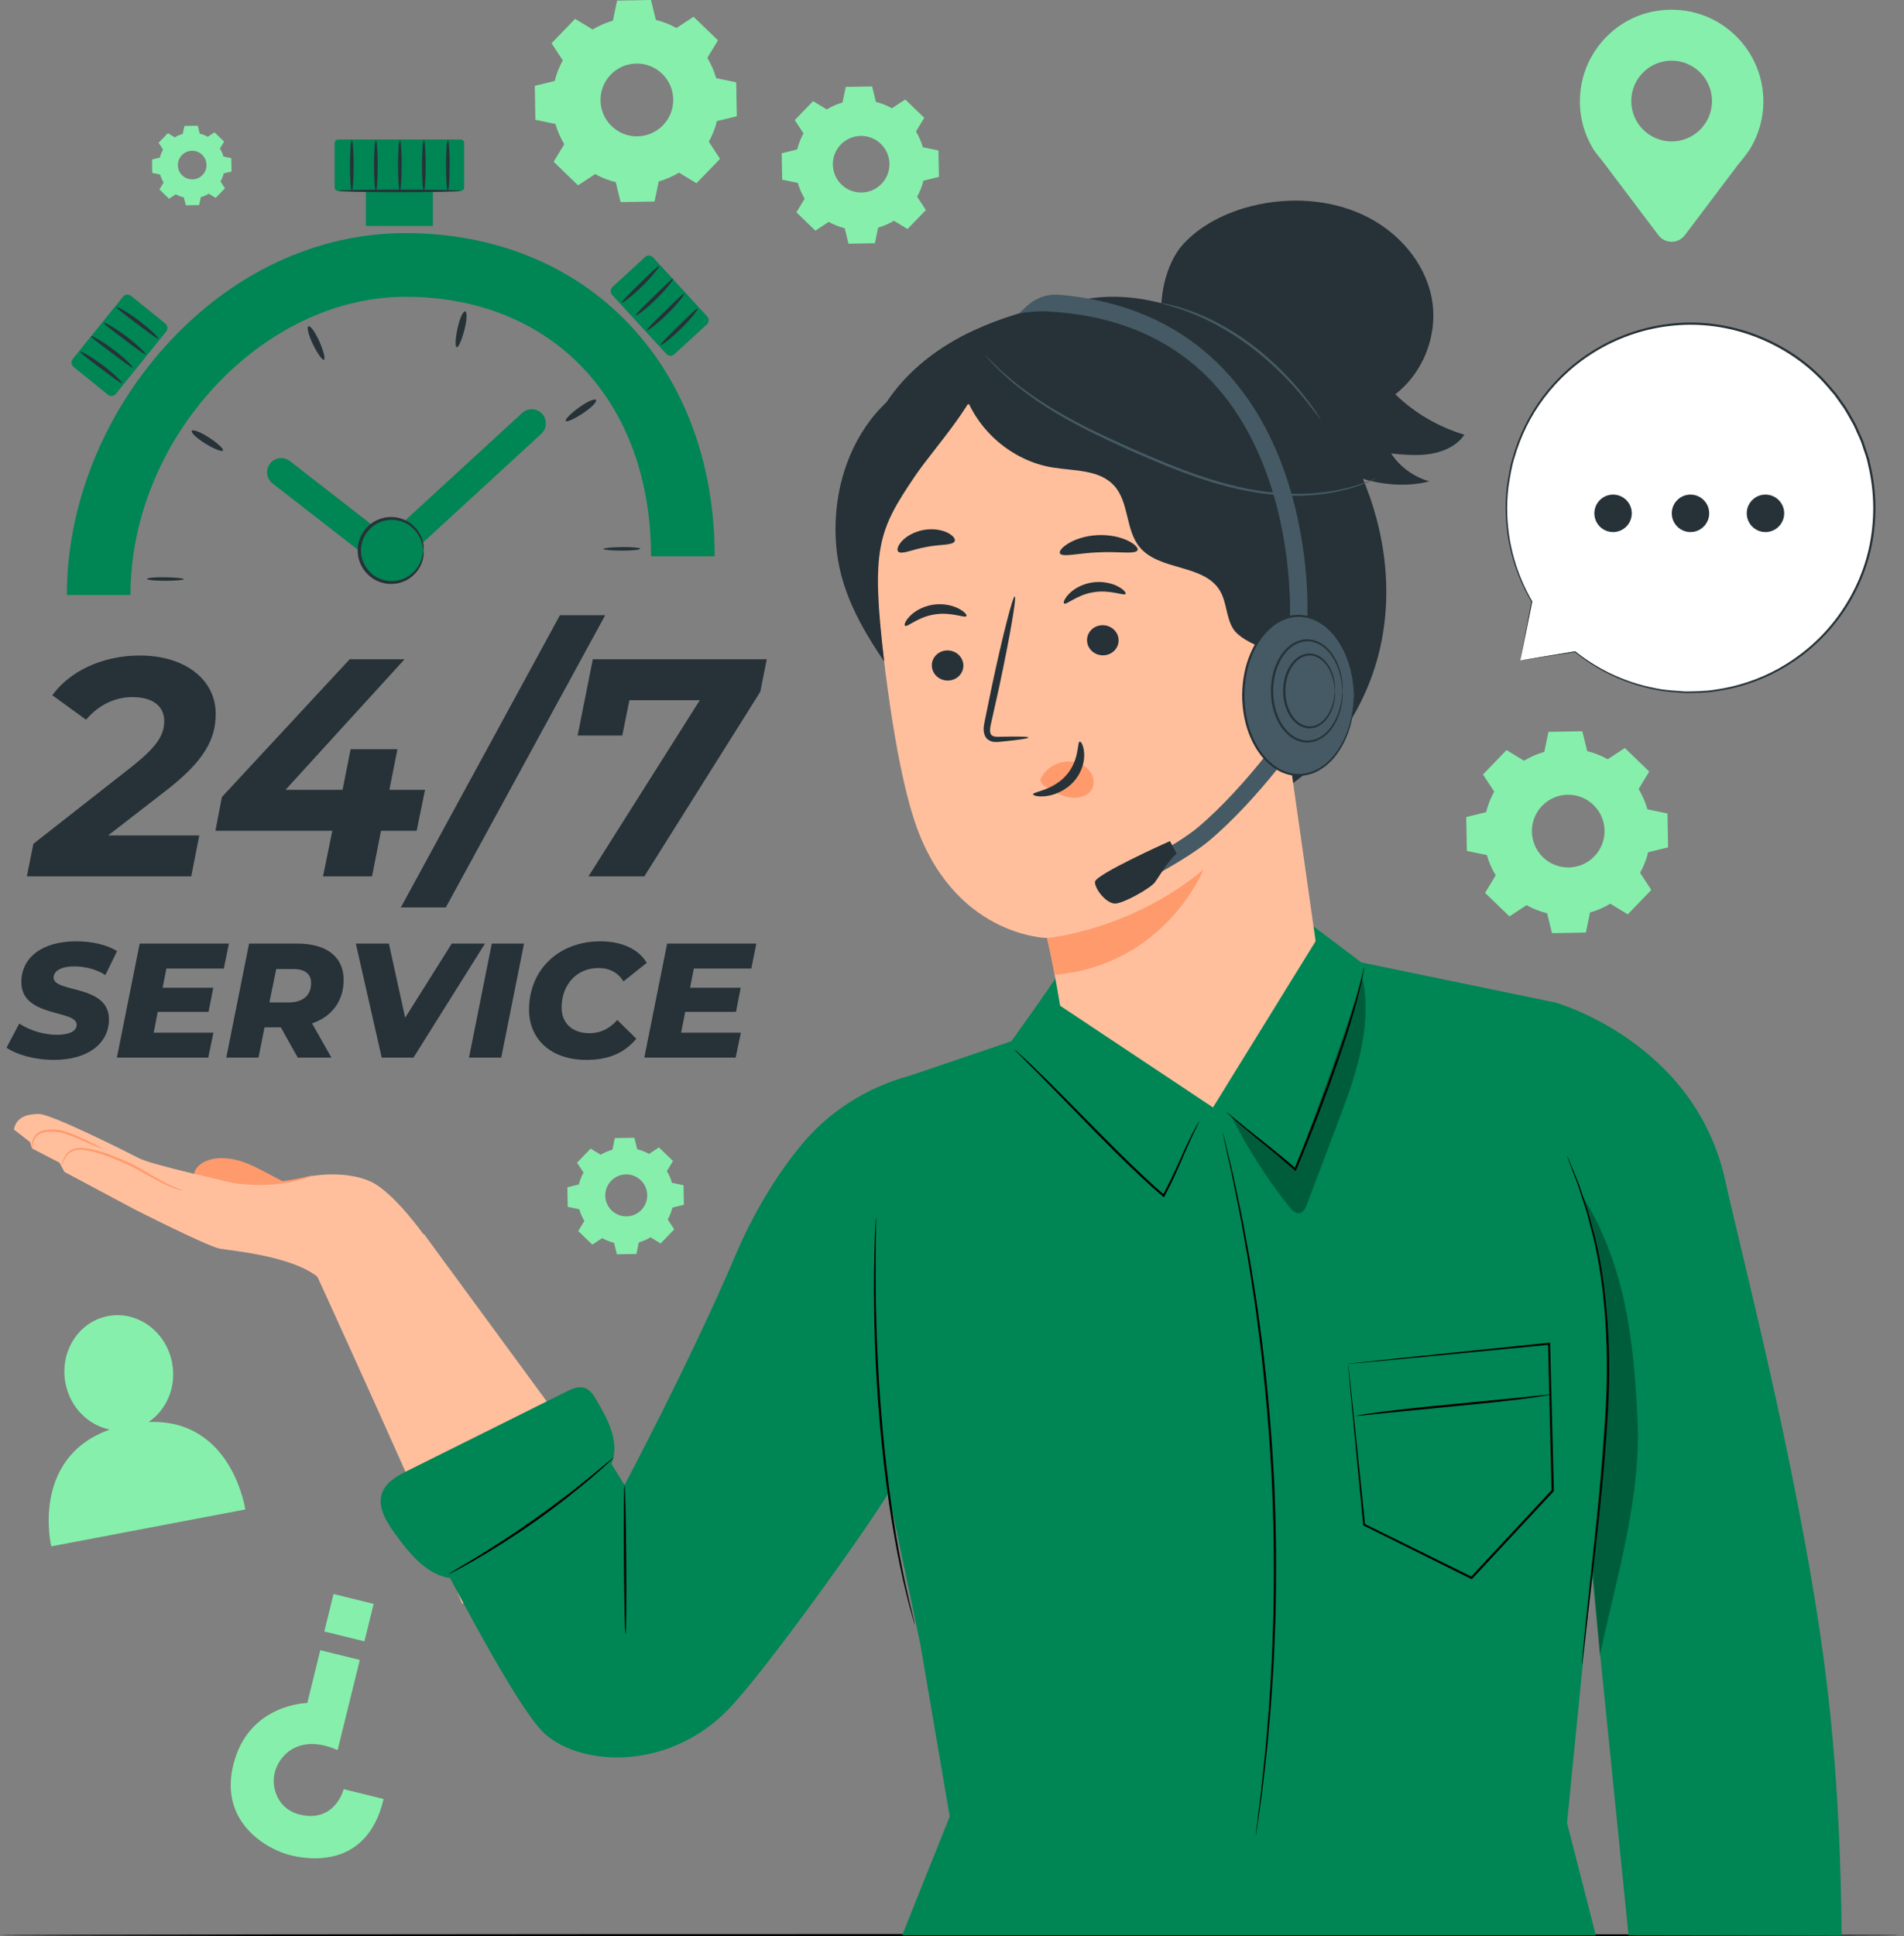 <svg width="181" height="184" viewBox="0 0 181 184" fill="none" xmlns="http://www.w3.org/2000/svg">
<rect x="0" y="0" width="181" height="184" fill="#808080" stroke="none"/>
<path d="M56.337 2.802C56.947 2.433 57.595 2.154 58.265 1.964L58.662 0.056L61.885 0L62.349 1.892C63.024 2.059 63.682 2.315 64.304 2.662L65.933 1.594L68.252 3.833L67.242 5.498C67.61 6.108 67.89 6.756 68.079 7.426L69.987 7.823L70.043 11.046L68.151 11.51C67.984 12.185 67.728 12.843 67.382 13.465L68.449 15.094L66.21 17.413L64.545 16.404C63.935 16.772 63.286 17.051 62.618 17.241L62.221 19.148L58.998 19.205L58.534 17.312C57.859 17.146 57.2 16.89 56.578 16.543L54.95 17.611L52.631 15.372L53.641 13.707C53.272 13.097 52.993 12.448 52.803 11.779L50.895 11.382L50.839 8.159L52.731 7.695C52.898 7.02 53.154 6.362 53.501 5.74L52.433 4.111L54.672 1.792L56.337 2.802ZM58.055 7.095C56.729 8.469 56.767 10.659 58.141 11.985C59.515 13.312 61.705 13.273 63.031 11.899C64.357 10.525 64.319 8.336 62.945 7.009C61.571 5.683 59.382 5.721 58.055 7.095Z" fill="#86EFAC"/>
<path d="M57.108 109.73C57.459 109.518 57.833 109.357 58.219 109.247L58.448 108.147L60.307 108.115L60.574 109.206C60.964 109.302 61.343 109.45 61.702 109.65L62.641 109.034L63.978 110.325L63.396 111.286C63.609 111.637 63.77 112.011 63.879 112.397L64.979 112.626L65.012 114.485L63.921 114.752C63.825 115.142 63.677 115.521 63.477 115.88L64.093 116.819L62.801 118.157L61.841 117.575C61.489 117.787 61.115 117.948 60.73 118.057L60.501 119.158L58.642 119.19L58.375 118.099C57.985 118.003 57.606 117.855 57.247 117.655L56.307 118.27L54.97 116.979L55.552 116.019C55.34 115.667 55.178 115.293 55.069 114.907L53.969 114.679L53.937 112.82L55.028 112.552C55.124 112.162 55.271 111.783 55.471 111.424L54.856 110.485L56.147 109.147L57.108 109.73ZM58.099 112.207C57.333 112.999 57.356 114.261 58.148 115.027C58.941 115.792 60.203 115.769 60.968 114.977C61.733 114.184 61.711 112.922 60.919 112.157C60.126 111.392 58.864 111.414 58.099 112.207Z" fill="#86EFAC"/>
<path d="M16.615 13.051C16.855 12.906 17.11 12.796 17.374 12.722L17.53 11.971L18.799 11.948L18.981 12.693C19.247 12.759 19.506 12.86 19.751 12.996L20.392 12.576L21.305 13.457L20.908 14.113C21.053 14.353 21.163 14.608 21.237 14.872L21.988 15.028L22.011 16.297L21.266 16.479C21.201 16.745 21.1 17.004 20.963 17.249L21.384 17.89L20.502 18.803L19.846 18.406C19.607 18.551 19.351 18.661 19.087 18.735L18.931 19.486L17.663 19.509L17.48 18.764C17.214 18.698 16.955 18.598 16.71 18.461L16.069 18.882L15.156 18L15.553 17.345C15.409 17.105 15.298 16.849 15.224 16.586L14.473 16.43L14.45 15.161L15.195 14.978C15.261 14.713 15.362 14.454 15.498 14.209L15.078 13.568L15.959 12.655L16.615 13.051ZM17.291 14.742C16.769 15.283 16.784 16.144 17.325 16.666C17.866 17.189 18.727 17.174 19.25 16.633C19.772 16.091 19.757 15.23 19.216 14.708C18.675 14.186 17.813 14.201 17.291 14.742Z" fill="#86EFAC"/>
<path d="M78.591 10.395C79.065 10.109 79.57 9.891 80.09 9.743L80.399 8.259L82.907 8.215L83.268 9.687C83.793 9.817 84.305 10.016 84.79 10.286L86.057 9.455L87.862 11.197L87.076 12.493C87.362 12.967 87.58 13.472 87.728 13.992L89.212 14.301L89.256 16.809L87.784 17.17C87.654 17.695 87.455 18.207 87.185 18.691L88.016 19.959L86.273 21.763L84.978 20.978C84.504 21.264 83.999 21.481 83.478 21.629L83.169 23.113L80.661 23.157L80.3 21.685C79.775 21.555 79.263 21.356 78.779 21.086L77.512 21.917L75.707 20.175L76.493 18.88C76.206 18.405 75.989 17.901 75.841 17.38L74.356 17.071L74.312 14.563L75.785 14.202C75.914 13.677 76.114 13.164 76.383 12.681L75.553 11.413L77.295 9.609L78.591 10.395ZM79.928 13.736C78.895 14.805 78.925 16.508 79.995 17.54C81.064 18.572 82.767 18.542 83.799 17.473C84.831 16.404 84.801 14.701 83.732 13.669C82.663 12.637 80.96 12.667 79.928 13.736Z" fill="#86EFAC"/>
<path d="M144.878 72.287C145.487 71.919 146.135 71.64 146.803 71.45L147.2 69.544L150.42 69.488L150.883 71.378C151.558 71.544 152.216 71.8 152.837 72.147L154.464 71.08L156.781 73.317L155.772 74.98C156.14 75.59 156.419 76.238 156.609 76.906L158.514 77.303L158.571 80.522L156.68 80.986C156.514 81.66 156.258 82.318 155.912 82.939L156.978 84.567L154.742 86.884L153.078 85.875C152.469 86.243 151.821 86.522 151.152 86.711L150.756 88.617L147.536 88.674L147.073 86.783C146.398 86.617 145.741 86.361 145.119 86.015L143.492 87.081L141.175 84.845L142.184 83.181C141.816 82.572 141.537 81.924 141.347 81.255L139.441 80.859L139.385 77.639L141.275 77.176C141.441 76.501 141.697 75.844 142.044 75.222L140.977 73.595L143.214 71.278L144.878 72.287ZM146.595 76.576C145.269 77.949 145.308 80.135 146.681 81.461C148.053 82.786 150.24 82.748 151.565 81.375C152.89 80.002 152.852 77.815 151.479 76.49C150.106 75.165 147.92 75.203 146.595 76.576Z" fill="#86EFAC"/>
<path d="M167.631 9.644C167.631 4.274 162.779 0.038 157.22 1.082C153.724 1.738 150.937 4.593 150.325 8.098C149.942 10.288 150.394 12.348 151.393 14.049H151.388L151.413 14.082C151.747 14.645 152.166 15.049 152.59 15.641L157.653 22.348C158.283 23.182 159.537 23.182 160.167 22.348L165.146 15.751C165.146 15.751 166.075 14.643 166.412 14.073L166.43 14.05H166.427C167.188 12.755 167.631 11.253 167.631 9.644ZM158.91 13.44C156.791 13.44 155.073 11.722 155.073 9.602C155.073 7.483 156.791 5.765 158.91 5.765C161.03 5.765 162.748 7.483 162.748 9.602C162.748 11.722 161.03 13.44 158.91 13.44Z" fill="#86EFAC"/>
<path d="M14.117 135.129C15.838 133.978 16.795 131.785 16.363 129.505C15.794 126.519 13.063 124.53 10.262 125.062C7.463 125.593 5.654 128.445 6.223 131.431C6.661 133.732 8.384 135.426 10.432 135.846C2.866 138.538 4.869 146.942 4.869 146.942L23.319 143.437C23.319 143.437 22.071 134.791 14.117 135.129Z" fill="#86EFAC"/>
<path d="M36.466 170.95L32.668 170.014C32.668 170.014 31.883 173.203 28.554 172.444C26.826 172.049 26.211 170.702 26.061 169.749C25.887 168.643 26.297 167.531 27.09 166.74C27.996 165.836 29.645 165.219 32.094 166.301L34.204 157.737L30.448 156.812L29.212 161.828C29.212 161.828 23.61 161.892 22.18 167.696C20.811 173.25 25.474 175.767 27.606 176.292C29.236 176.694 34.887 177.668 36.466 170.95Z" fill="#86EFAC"/>
<path d="M30.83 155.032L34.642 155.971L35.519 152.411L31.707 151.472L30.83 155.032Z" fill="#86EFAC"/>
<path d="M180.552 183.892C180.552 183.952 140.14 184 90.3 184C40.444 184 0.04 183.952 0.04 183.892C0.04 183.832 40.444 183.784 90.3 183.784C140.14 183.784 180.552 183.832 180.552 183.892Z" fill="black"/>
<path d="M10.277 79.388H18.944L18.178 83.28H2.554L3.173 80.184L12.577 72.815C14.905 70.958 15.613 69.867 15.613 68.511C15.613 67.155 14.581 66.241 12.577 66.241C10.926 66.241 9.334 67.008 8.184 68.393L4.971 66.064C6.622 63.794 9.717 62.291 13.284 62.291C17.646 62.291 20.506 64.62 20.506 67.833C20.506 70.28 19.386 72.343 15.76 75.144L10.277 79.388Z" fill="#263238"/>
<path d="M39.609 78.947H36.219L35.364 83.28H30.706L31.591 78.947H20.477L21.097 75.733L33.242 62.645H38.46L27.14 75.055H32.563L33.33 71.194H37.781L37.015 75.055H40.404L39.609 78.947Z" fill="#263238"/>
<path d="M53.229 58.459H57.533L42.381 86.227H38.106L53.229 58.459Z" fill="#263238"/>
<path d="M72.892 62.645L72.273 65.739L61.248 83.279H55.942L66.525 66.535H59.833L59.155 69.896H54.91L56.355 62.644H72.892V62.645Z" fill="#263238"/>
<path d="M0.621 99.557L1.828 97.266C2.927 97.962 4.196 98.334 5.435 98.334C6.611 98.334 7.292 97.962 7.292 97.374C7.292 95.919 2.03 96.724 2.03 93.318C2.03 90.981 4.027 89.449 7.23 89.449C8.762 89.449 10.155 89.774 11.13 90.378L10.016 92.653C9.165 92.111 8.112 91.832 7.045 91.832C5.775 91.832 5.094 92.297 5.094 92.885C5.079 94.371 10.357 93.519 10.357 96.862C10.357 99.184 8.314 100.716 5.141 100.716C3.283 100.717 1.596 100.222 0.621 99.557Z" fill="#263238"/>
<path d="M15.817 92.034L15.461 93.861H20.274L19.826 96.151H14.997L14.61 98.133H20.29L19.795 100.501H11.111L13.278 89.666H21.76L21.28 92.035L15.817 92.034Z" fill="#263238"/>
<path d="M29.666 97.251L31.508 100.501H28.304L26.695 97.622H25.147L24.574 100.501H21.51L23.677 89.666H28.305C31.075 89.666 32.669 90.951 32.669 93.118C32.669 95.115 31.555 96.601 29.666 97.251ZM27.871 92.081H26.261L25.611 95.254H27.438C28.784 95.254 29.574 94.604 29.574 93.412C29.573 92.499 28.923 92.081 27.871 92.081Z" fill="#263238"/>
<path d="M46.101 89.666L39.306 100.501H36.288L33.827 89.666H36.969L38.517 96.709L42.943 89.666H46.101Z" fill="#263238"/>
<path d="M46.75 89.666H49.815L47.648 100.501H44.583L46.75 89.666Z" fill="#263238"/>
<path d="M50.293 95.95C50.293 92.189 53.063 89.45 57.088 89.45C59.084 89.45 60.709 90.177 61.483 91.493L59.27 93.257C58.759 92.436 57.969 91.987 56.886 91.987C54.781 91.987 53.388 93.613 53.388 95.749C53.388 97.204 54.379 98.179 56.035 98.179C57.01 98.179 57.908 97.807 58.681 96.925L60.492 98.705C59.269 100.175 57.675 100.717 55.74 100.717C52.413 100.717 50.293 98.782 50.293 95.95Z" fill="#263238"/>
<path d="M65.957 92.034L65.601 93.861H70.414L69.966 96.151H65.137L64.75 98.133H70.429L69.934 100.501H61.251L63.418 89.666H71.9L71.42 92.035L65.957 92.034Z" fill="#263238"/>
<path d="M12.403 56.536H6.354C6.354 48.115 9.762 39.504 15.704 32.913C21.958 25.974 30.072 22.153 38.551 22.153C55.854 22.153 67.938 34.784 67.938 52.867H61.889C61.889 38.114 52.51 28.202 38.551 28.202C24.866 28.202 12.403 41.707 12.403 56.536Z" fill="#008554"/>
<path d="M15.723 54.854C16.69 54.87 17.473 54.951 17.473 55.036C17.472 55.12 16.688 55.19 15.721 55.191C14.755 55.192 13.972 55.111 13.973 55.009C13.973 54.907 14.757 54.838 15.723 54.854Z" fill="#263238"/>
<path d="M19.894 41.594C20.703 42.123 21.285 42.669 21.193 42.814C21.102 42.959 20.36 42.666 19.535 42.161C18.711 41.656 18.129 41.11 18.236 40.941C18.343 40.773 19.085 41.065 19.894 41.594Z" fill="#263238"/>
<path d="M30.366 32.455C30.757 33.339 30.951 34.113 30.799 34.183C30.648 34.254 30.181 33.607 29.758 32.738C29.335 31.869 29.14 31.095 29.324 31.009C29.508 30.924 29.974 31.572 30.366 32.455Z" fill="#263238"/>
<path d="M44.145 31.368C43.904 32.304 43.577 33.032 43.415 32.993C43.252 32.955 43.287 32.158 43.493 31.213C43.698 30.269 44.026 29.541 44.223 29.588C44.421 29.635 44.386 30.433 44.145 31.368Z" fill="#263238"/>
<path d="M55.411 39.278C54.605 39.813 53.876 40.137 53.782 40.001C53.688 39.865 54.246 39.296 55.03 38.729C55.813 38.163 56.542 37.839 56.658 38.007C56.775 38.174 56.216 38.744 55.411 39.278Z" fill="#263238"/>
<path d="M59.111 52.324C58.144 52.322 57.36 52.252 57.359 52.166C57.359 52.08 58.142 52 59.109 51.987C60.075 51.975 60.859 52.045 60.859 52.145C60.86 52.245 60.077 52.325 59.111 52.324Z" fill="#263238"/>
<path d="M36.899 54.117C36.609 54.117 36.318 54.024 36.075 53.835L25.909 45.939C25.323 45.484 25.217 44.639 25.672 44.053C26.127 43.467 26.971 43.361 27.559 43.816L36.821 51.011L49.633 39.248C50.176 38.743 51.026 38.774 51.532 39.318C52.038 39.862 52.007 40.712 51.463 41.218L37.815 53.758C37.558 53.996 37.229 54.117 36.899 54.117Z" fill="#008554"/>
<path d="M43.796 18.139H32.139C31.957 18.139 31.811 17.992 31.811 17.811V13.59C31.811 13.408 31.958 13.261 32.139 13.261H43.796C43.978 13.261 44.125 13.409 44.125 13.59V17.811C44.125 17.992 43.978 18.139 43.796 18.139Z" fill="#008554"/>
<path d="M41.149 15.7H34.783V21.471H41.149V15.7Z" fill="#008554"/>
<path d="M15.798 31.504L11.016 37.426C10.83 37.656 10.492 37.692 10.262 37.506L6.994 34.868C6.764 34.682 6.728 34.344 6.914 34.113L11.695 28.192C11.881 27.961 12.219 27.925 12.45 28.111L15.718 30.75C15.948 30.936 15.984 31.274 15.798 31.504Z" fill="#008554"/>
<path d="M43.792 18.139C43.792 18.207 41.182 18.263 37.963 18.263C34.743 18.263 32.133 18.208 32.133 18.139C32.133 18.071 34.743 18.016 37.963 18.016C41.182 18.016 43.792 18.071 43.792 18.139Z" fill="#263238"/>
<path d="M11.588 36.406C11.523 36.48 10.643 35.809 9.555 34.991C8.469 34.17 7.581 33.509 7.634 33.426C7.685 33.346 8.668 33.881 9.766 34.711C10.866 35.538 11.651 36.336 11.588 36.406Z" fill="#263238"/>
<path d="M12.603 34.916C12.538 34.99 11.658 34.318 10.57 33.5C9.483 32.68 8.595 32.019 8.649 31.936C8.699 31.856 9.682 32.391 10.781 33.221C11.88 34.048 12.666 34.845 12.603 34.916Z" fill="#263238"/>
<path d="M13.838 33.667C13.773 33.741 12.893 33.069 11.805 32.251C10.719 31.431 9.831 30.77 9.884 30.687C9.935 30.607 10.918 31.142 12.016 31.972C13.116 32.799 13.902 33.596 13.838 33.667Z" fill="#263238"/>
<path d="M15.044 32.177C14.979 32.251 14.099 31.579 13.011 30.761C11.925 29.941 11.037 29.28 11.09 29.196C11.141 29.117 12.124 29.652 13.222 30.481C14.322 31.309 15.108 32.106 15.044 32.177Z" fill="#263238"/>
<path d="M63.34 33.633L58.194 28.026C57.994 27.808 58.008 27.468 58.226 27.268L61.321 24.428C61.539 24.228 61.878 24.243 62.078 24.461L67.225 30.068C67.425 30.286 67.41 30.625 67.192 30.826L64.098 33.666C63.88 33.866 63.54 33.852 63.34 33.633Z" fill="#008554"/>
<path d="M59.118 28.741C59.054 28.666 59.849 27.895 60.819 26.941C61.792 25.988 62.577 25.208 62.652 25.273C62.723 25.335 62.048 26.227 61.064 27.19C60.083 28.155 59.178 28.814 59.118 28.741Z" fill="#263238"/>
<path d="M60.45 29.963C60.386 29.887 61.181 29.116 62.151 28.162C63.124 27.209 63.91 26.429 63.984 26.494C64.055 26.556 63.38 27.449 62.397 28.412C61.415 29.377 60.51 30.035 60.45 29.963Z" fill="#263238"/>
<path d="M61.504 31.379C61.44 31.303 62.235 30.532 63.205 29.578C64.178 28.625 64.963 27.845 65.037 27.91C65.109 27.972 64.434 28.865 63.45 29.828C62.469 30.793 61.564 31.452 61.504 31.379Z" fill="#263238"/>
<path d="M62.789 32.79C62.725 32.715 63.52 31.944 64.49 30.989C65.463 30.037 66.248 29.256 66.323 29.322C66.394 29.384 65.719 30.276 64.735 31.239C63.755 32.204 62.849 32.863 62.789 32.79Z" fill="#263238"/>
<path d="M33.444 18.134C33.347 18.134 33.269 17.057 33.269 15.729C33.269 14.4 33.347 13.323 33.444 13.323C33.541 13.323 33.619 14.4 33.619 15.729C33.619 17.057 33.54 18.134 33.444 18.134Z" fill="#263238"/>
<path d="M35.732 18.134C35.635 18.134 35.557 17.057 35.557 15.729C35.557 14.4 35.635 13.323 35.732 13.323C35.829 13.323 35.907 14.4 35.907 15.729C35.907 17.057 35.829 18.134 35.732 18.134Z" fill="#263238"/>
<path d="M38.013 18.134C37.916 18.134 37.838 17.057 37.838 15.729C37.838 14.4 37.916 13.323 38.013 13.323C38.11 13.323 38.188 14.4 38.188 15.729C38.188 17.057 38.109 18.134 38.013 18.134Z" fill="#263238"/>
<path d="M40.292 18.134C40.196 18.134 40.117 17.057 40.117 15.729C40.117 14.4 40.196 13.323 40.292 13.323C40.389 13.323 40.467 14.4 40.467 15.729C40.467 17.057 40.389 18.134 40.292 18.134Z" fill="#263238"/>
<path d="M42.575 18.134C42.478 18.134 42.399 17.057 42.399 15.729C42.399 14.4 42.478 13.323 42.575 13.323C42.671 13.323 42.749 14.4 42.749 15.729C42.75 17.057 42.671 18.134 42.575 18.134Z" fill="#263238"/>
<path d="M39.366 54.463C40.556 53.273 40.556 51.344 39.366 50.154C38.176 48.964 36.247 48.964 35.057 50.154C33.867 51.344 33.867 53.273 35.057 54.463C36.247 55.653 38.176 55.653 39.366 54.463Z" fill="#008554"/>
<path d="M40.254 52.309C40.224 52.311 40.229 52.038 40.1 51.581C39.973 51.131 39.662 50.477 38.984 49.975C38.329 49.473 37.255 49.194 36.219 49.583C35.191 49.94 34.305 51.033 34.317 52.309C34.305 53.585 35.191 54.679 36.219 55.036C37.255 55.425 38.329 55.146 38.984 54.644C39.662 54.143 39.973 53.488 40.1 53.039C40.229 52.581 40.224 52.308 40.254 52.309C40.265 52.309 40.272 52.376 40.276 52.505C40.282 52.634 40.269 52.827 40.218 53.068C40.122 53.544 39.828 54.256 39.118 54.819C38.432 55.382 37.267 55.718 36.12 55.306C34.984 54.931 33.99 53.724 34.004 52.309C33.991 50.894 34.984 49.688 36.12 49.313C37.267 48.901 38.432 49.237 39.118 49.8C39.829 50.363 40.122 51.075 40.218 51.551C40.269 51.792 40.282 51.985 40.276 52.114C40.273 52.242 40.265 52.309 40.254 52.309Z" fill="#263238"/>
<path d="M144.522 62.756L149.731 61.933C152.169 63.899 155.163 65.235 158.497 65.657C168.084 66.869 176.84 60.068 178.054 50.468C179.268 40.867 172.48 32.101 162.892 30.889C153.305 29.677 144.548 36.477 143.334 46.078C142.828 50.087 143.72 53.948 145.625 57.177L145.618 57.17L144.522 62.756Z" fill="white"/>
<path d="M144.526 62.757C144.526 62.757 144.544 62.641 144.587 62.403C144.633 62.158 144.699 61.804 144.785 61.34C144.966 60.386 145.231 58.984 145.576 57.16C145.581 57.135 145.605 57.119 145.63 57.123C145.639 57.125 145.648 57.13 145.654 57.136L145.661 57.143L145.589 57.2C144.44 55.262 143.281 52.452 143.141 48.944C143.103 48.071 143.137 47.161 143.245 46.227C143.4 45.3 143.523 44.33 143.835 43.373C144.386 41.445 145.307 39.484 146.655 37.691C147.997 35.9 149.763 34.28 151.876 33.051C153.984 31.82 156.441 30.986 159.047 30.733C161.651 30.466 164.396 30.828 166.973 31.816C169.54 32.807 171.977 34.398 173.856 36.579L174.564 37.408C174.784 37.697 174.983 37.999 175.193 38.293C175.633 38.868 175.949 39.518 176.31 40.134C176.493 40.442 176.612 40.781 176.765 41.102C176.901 41.43 177.073 41.743 177.179 42.081C177.389 42.757 177.665 43.409 177.789 44.1C178.447 46.82 178.434 49.62 177.853 52.206C177.261 54.792 176.084 57.144 174.564 59.087C173.042 61.035 171.175 62.576 169.198 63.668C167.218 64.765 165.132 65.412 163.133 65.689C162.133 65.853 161.151 65.851 160.207 65.861C159.265 65.783 158.352 65.747 157.493 65.568C154.034 64.921 151.428 63.37 149.707 61.967L149.742 61.977C148.045 62.233 146.739 62.43 145.848 62.564C145.416 62.628 145.086 62.677 144.856 62.711C144.634 62.744 144.526 62.757 144.526 62.757C144.526 62.757 144.645 62.733 144.872 62.695C145.103 62.656 145.437 62.599 145.873 62.526C146.755 62.38 148.048 62.166 149.727 61.889C149.74 61.887 149.753 61.891 149.763 61.898C151.487 63.28 154.084 64.803 157.519 65.43C158.371 65.604 159.278 65.636 160.211 65.71C161.147 65.696 162.12 65.695 163.11 65.529C165.09 65.247 167.154 64.601 169.11 63.511C171.064 62.425 172.908 60.897 174.41 58.968C175.91 57.043 177.069 54.717 177.651 52.16C178.222 49.604 178.233 46.837 177.582 44.151C177.458 43.469 177.185 42.825 176.978 42.158C176.874 41.824 176.703 41.515 176.568 41.19C176.417 40.874 176.3 40.538 176.119 40.235C175.761 39.626 175.45 38.984 175.015 38.416C174.807 38.126 174.61 37.827 174.393 37.542L173.694 36.723C171.838 34.568 169.431 32.998 166.896 32.017C164.352 31.039 161.639 30.679 159.066 30.941C156.49 31.188 154.061 32.009 151.974 33.222C149.883 34.433 148.133 36.032 146.8 37.802C145.462 39.573 144.544 41.511 143.992 43.419C143.68 44.367 143.555 45.328 143.398 46.246C143.287 47.172 143.25 48.074 143.284 48.94C143.407 52.42 144.542 55.217 145.668 57.154C145.682 57.176 145.674 57.205 145.652 57.217C145.634 57.228 145.61 57.225 145.596 57.21L145.589 57.203L145.667 57.179C145.3 58.985 145.018 60.372 144.826 61.316C144.73 61.784 144.657 62.141 144.606 62.388C144.556 62.629 144.526 62.757 144.526 62.757Z" fill="#263238"/>
<path d="M166.051 48.779C166.051 47.796 166.848 46.999 167.83 46.999C168.813 46.999 169.61 47.796 169.61 48.779C169.61 49.762 168.813 50.559 167.83 50.559C166.848 50.559 166.051 49.762 166.051 48.779Z" fill="#263238"/>
<path d="M158.923 48.779C158.923 47.796 159.72 46.999 160.702 46.999C161.686 46.999 162.482 47.796 162.482 48.779C162.482 49.762 161.686 50.559 160.702 50.559C159.72 50.559 158.923 49.762 158.923 48.779Z" fill="#263238"/>
<path d="M151.802 49.669C151.311 48.818 151.603 47.729 152.454 47.238C153.305 46.746 154.393 47.038 154.885 47.889C155.376 48.74 155.084 49.829 154.233 50.321C153.382 50.812 152.294 50.52 151.802 49.669Z" fill="#263238"/>
<path d="M27.407 112.521C26.312 112.001 24.474 110.919 23.338 110.494C22.203 110.069 20.93 109.869 19.779 110.253C19.107 110.478 18.44 111.012 18.436 111.72L22.9 114.993L27.407 113.807V112.521Z" fill="#FF9A6C"/>
<path d="M22.523 112.475C22.523 112.475 14.502 110.737 13.183 110.049C11.863 109.361 4.859 105.855 3.698 105.855C2.537 105.855 1.534 106.172 1.322 107.334L2.848 108.519L3.042 109.125L5.649 110.483L6.127 111.359L12.761 114.904C12.761 114.904 19.729 118.441 20.89 118.652C22.052 118.864 27.859 119.339 30.34 121.45L40.305 117.361C40.305 117.361 37.426 113.271 35.211 112.266C33.236 111.369 29.918 111.367 27.595 112.318L22.523 112.475Z" fill="#FFBF9D"/>
<path d="M29.193 119.178C29.193 119.178 41.878 146.838 43.919 152.378C43.919 152.378 58.098 150.049 58.584 142.176L40.307 117.268L29.193 119.178Z" fill="#FFBF9D"/>
<path d="M17.411 113.101C17.41 113.109 17.363 113.107 17.275 113.098C17.185 113.093 17.057 113.064 16.893 113.021C16.568 112.93 16.113 112.751 15.573 112.488C15.032 112.227 14.407 111.883 13.717 111.497C13.372 111.305 13.011 111.101 12.632 110.904C12.257 110.706 11.845 110.542 11.427 110.358C10.591 109.998 9.785 109.682 9.027 109.486C8.275 109.299 7.552 109.157 7.008 109.339C6.461 109.527 6.216 109.995 6.077 110.28C5.935 110.579 5.886 110.759 5.865 110.752C5.858 110.75 5.865 110.704 5.885 110.618C5.903 110.531 5.939 110.405 5.999 110.247C6.061 110.089 6.147 109.897 6.294 109.7C6.438 109.504 6.66 109.305 6.957 109.195C7.253 109.08 7.601 109.068 7.957 109.097C8.315 109.129 8.688 109.197 9.076 109.293C9.853 109.483 10.673 109.798 11.512 110.16C11.929 110.343 12.345 110.51 12.73 110.716C13.114 110.919 13.473 111.127 13.816 111.324C14.501 111.719 15.115 112.076 15.643 112.352C16.169 112.63 16.608 112.828 16.92 112.941C17.231 113.056 17.414 113.08 17.411 113.101Z" fill="#FF9A6C"/>
<path d="M9.763 109.125C9.754 109.15 9.315 109.028 8.64 108.736C7.973 108.435 7.058 108.011 6.005 107.684C5.486 107.526 4.956 107.516 4.488 107.554C4.021 107.592 3.63 107.779 3.418 108.053C3.206 108.326 3.145 108.619 3.104 108.814C3.076 109.012 3.06 109.126 3.043 109.125C3.03 109.125 3.018 109.012 3.02 108.804C3.037 108.6 3.073 108.283 3.296 107.96C3.412 107.804 3.573 107.656 3.777 107.552C3.982 107.449 4.218 107.387 4.465 107.356C4.955 107.304 5.51 107.31 6.063 107.476C7.143 107.81 8.057 108.263 8.704 108.598C9.356 108.921 9.775 109.094 9.763 109.125Z" fill="#FF9A6C"/>
<path d="M29.761 111.695C29.766 111.709 29.65 111.76 29.436 111.838C29.222 111.918 28.907 112.016 28.512 112.12C27.724 112.329 26.608 112.534 25.361 112.589C24.114 112.642 22.984 112.536 22.181 112.396C21.779 112.326 21.456 112.257 21.236 112.195C21.016 112.136 20.896 112.096 20.899 112.081C20.907 112.047 21.4 112.145 22.203 112.245C23.005 112.345 24.121 112.426 25.352 112.373C26.583 112.318 27.687 112.14 28.477 111.971C29.267 111.802 29.75 111.662 29.761 111.695Z" fill="#FF9A6C"/>
<path d="M147.875 95.271L129.402 91.451L124.861 88.025L100.486 92.726C100.098 93.438 96.147 98.939 96.147 98.939L86.549 102.2C82.445 103.303 78.784 105.614 76.134 108.85C74.109 111.324 71.852 114.74 69.92 119.273C65.602 129.406 59.369 141.115 59.369 141.115L55.461 134.823L38.997 142.575C38.997 142.575 48.642 162.022 51.835 164.798C55.385 167.884 63.545 168.24 69.188 162.484C72.59 159.015 82.418 145.295 84.465 141.861L87.487 156.224L90.283 172.614L85.766 183.892H151.698L148.97 173.233C148.97 173.233 151.658 145.44 152.399 140.27C154.148 128.068 147.875 95.271 147.875 95.271Z" fill="#008554"/>
<path d="M147.874 95.27C147.874 95.27 161.078 98.975 163.984 112.096C165.745 120.049 171.724 142.712 173.827 161.373C175.076 172.466 175.038 182.719 175.076 183.892H154.814L146.226 98.974L147.874 95.27Z" fill="#008554"/>
<path d="M114.013 106.54C114.017 106.542 113.998 106.589 113.957 106.676C113.907 106.779 113.845 106.905 113.77 107.059C113.606 107.393 113.369 107.884 113.085 108.513C112.502 109.764 111.812 111.609 110.7 113.671L110.644 113.776L110.552 113.698C109.183 112.531 107.694 111.128 106.159 109.611C103.442 106.913 101.058 104.401 99.295 102.619C98.425 101.744 97.714 101.03 97.202 100.515C96.966 100.281 96.776 100.092 96.629 99.946C96.5 99.814 96.435 99.742 96.44 99.737C96.445 99.731 96.52 99.792 96.659 99.914C96.813 100.052 97.012 100.232 97.26 100.454C97.774 100.931 98.511 101.629 99.403 102.511C101.195 104.266 103.596 106.763 106.31 109.458C107.844 110.972 109.323 112.378 110.678 113.55L110.529 113.577C111.646 111.541 112.364 109.703 112.979 108.464C113.278 107.84 113.533 107.356 113.714 107.03C113.8 106.882 113.871 106.761 113.929 106.662C113.98 106.578 114.008 106.537 114.013 106.54Z" fill="black"/>
<path d="M129.68 91.918C129.688 91.919 129.674 92.019 129.641 92.208C129.601 92.419 129.55 92.693 129.486 93.035C129.337 93.75 129.087 94.778 128.731 96.035C128.015 98.547 126.853 101.965 125.425 105.683C124.669 107.652 123.921 109.51 123.223 111.16L123.169 111.286L123.066 111.195C121.185 109.536 119.499 108.228 118.356 107.254C117.781 106.771 117.333 106.381 117.033 106.108C116.896 105.979 116.784 105.875 116.693 105.791C116.618 105.717 116.581 105.678 116.584 105.673C116.588 105.669 116.632 105.701 116.715 105.767C116.811 105.845 116.929 105.942 117.075 106.06C117.408 106.331 117.864 106.702 118.432 107.163C119.596 108.11 121.296 109.394 123.198 111.048L123.042 111.084C123.727 109.432 124.468 107.572 125.224 105.606C126.65 101.891 127.833 98.488 128.585 95.992C128.958 94.743 129.23 93.724 129.405 93.017C129.485 92.679 129.549 92.408 129.599 92.2C129.645 92.013 129.673 91.916 129.68 91.918Z" fill="black"/>
<path d="M86.973 154.386C86.97 154.387 86.958 154.355 86.937 154.292C86.914 154.216 86.885 154.123 86.85 154.009C86.774 153.742 86.669 153.378 86.538 152.917C86.397 152.444 86.258 151.856 86.092 151.175C85.918 150.496 85.748 149.716 85.569 148.852C84.831 145.4 84.093 140.572 83.634 135.207C83.166 129.84 83.063 124.96 83.086 121.433C83.1 119.669 83.134 118.242 83.183 117.257C83.207 116.778 83.225 116.399 83.239 116.122C83.247 116.004 83.253 115.907 83.259 115.828C83.264 115.761 83.269 115.728 83.273 115.728C83.276 115.728 83.279 115.762 83.281 115.828C83.281 115.908 83.281 116.005 83.282 116.124C83.279 116.401 83.274 116.78 83.267 117.259C83.244 118.244 83.233 119.671 83.239 121.434C83.255 124.958 83.383 129.829 83.85 135.189C84.308 140.546 85.021 145.368 85.719 148.822C85.888 149.686 86.047 150.467 86.21 151.148C86.364 151.831 86.491 152.42 86.62 152.896C86.735 153.361 86.826 153.728 86.893 153.998C86.919 154.114 86.941 154.208 86.959 154.286C86.972 154.351 86.977 154.385 86.973 154.386Z" fill="black"/>
<path d="M148.968 109.829C148.972 109.827 148.991 109.866 149.025 109.942C149.063 110.03 149.111 110.143 149.172 110.283C149.302 110.599 149.484 111.041 149.717 111.604C149.832 111.893 149.969 112.21 150.101 112.563C150.223 112.922 150.355 113.31 150.496 113.727C150.637 114.145 150.788 114.593 150.948 115.066C151.08 115.549 151.219 116.059 151.365 116.594C152.601 120.868 153.23 127.048 152.873 133.813C152.508 140.581 151.719 146.664 151.23 151.07C150.976 153.261 150.77 155.04 150.625 156.287C150.552 156.892 150.494 157.366 150.453 157.705C150.432 157.857 150.416 157.978 150.403 158.073C150.39 158.156 150.382 158.198 150.378 158.198C150.375 158.197 150.375 158.155 150.381 158.071C150.388 157.975 150.398 157.853 150.409 157.7C150.441 157.36 150.485 156.884 150.541 156.278C150.658 155.043 150.841 153.258 151.078 151.053C151.528 146.642 152.293 140.557 152.657 133.802C153.012 127.051 152.411 120.903 151.217 116.633C151.076 116.098 150.943 115.588 150.816 115.105C150.662 114.632 150.517 114.184 150.381 113.765C150.246 113.347 150.12 112.958 150.004 112.598C149.877 112.243 149.747 111.924 149.638 111.634C149.422 111.066 149.252 110.619 149.131 110.3C149.079 110.155 149.037 110.04 149.004 109.951C148.977 109.871 148.965 109.83 148.968 109.829Z" fill="black"/>
<path d="M59.467 155.259C59.407 155.259 59.338 152.093 59.312 148.188C59.285 144.282 59.313 141.116 59.373 141.115C59.432 141.115 59.502 144.28 59.528 148.186C59.554 152.092 59.527 155.258 59.467 155.259Z" fill="black"/>
<path d="M119.375 174.419C119.371 174.418 119.376 174.359 119.387 174.245C119.401 174.121 119.42 173.952 119.444 173.738C119.501 173.282 119.581 172.628 119.685 171.792C119.739 171.368 119.799 170.899 119.864 170.386C119.919 169.871 119.978 169.311 120.042 168.711C120.163 167.507 120.33 166.141 120.438 164.622C120.501 163.864 120.566 163.069 120.634 162.241C120.7 161.414 120.738 160.55 120.794 159.657C120.918 157.872 120.97 155.96 121.042 153.949C121.134 149.927 121.119 145.501 120.911 140.862C120.683 136.222 120.282 131.813 119.813 127.817C119.552 125.822 119.322 123.923 119.031 122.157C118.891 121.273 118.772 120.417 118.628 119.599C118.483 118.781 118.343 117.996 118.21 117.247C117.958 115.745 117.665 114.4 117.431 113.213C117.311 112.621 117.2 112.07 117.097 111.562C116.984 111.057 116.88 110.596 116.786 110.18C116.605 109.357 116.463 108.714 116.364 108.265C116.32 108.054 116.285 107.888 116.259 107.766C116.237 107.653 116.228 107.595 116.231 107.594C116.235 107.593 116.252 107.649 116.281 107.76C116.312 107.881 116.353 108.045 116.406 108.255C116.515 108.702 116.67 109.342 116.868 110.161C116.967 110.576 117.077 111.037 117.197 111.54C117.305 112.047 117.423 112.598 117.549 113.189C117.794 114.373 118.099 115.718 118.36 117.219C118.497 117.968 118.641 118.753 118.792 119.571C118.94 120.389 119.063 121.245 119.207 122.129C119.506 123.896 119.743 125.796 120.01 127.793C120.491 131.793 120.898 136.206 121.127 140.852C121.335 145.497 121.344 149.928 121.241 153.955C121.163 155.967 121.105 157.881 120.973 159.668C120.913 160.561 120.871 161.425 120.8 162.254C120.727 163.082 120.657 163.877 120.59 164.636C120.472 166.155 120.294 167.522 120.162 168.724C120.091 169.325 120.026 169.884 119.966 170.399C119.893 170.912 119.827 171.38 119.767 171.803C119.647 172.637 119.552 173.289 119.487 173.744C119.454 173.958 119.427 174.125 119.408 174.249C119.39 174.361 119.379 174.419 119.375 174.419Z" fill="black"/>
<path d="M128.151 129.601C128.149 129.599 128.178 129.594 128.235 129.587C128.301 129.579 128.386 129.569 128.494 129.555C128.735 129.528 129.076 129.49 129.514 129.442C130.424 129.345 131.738 129.205 133.402 129.028C136.772 128.679 141.555 128.183 147.25 127.594L147.353 127.583L147.356 127.687C147.463 131.88 147.584 136.619 147.713 141.647L147.714 141.691L147.684 141.723C147.153 142.293 146.586 142.903 146.013 143.518C143.923 145.761 141.895 147.938 139.966 150.008L139.913 150.066L139.843 150.031C136.131 148.188 132.688 146.479 129.641 144.967L129.597 144.945L129.592 144.896C129.148 140.266 128.782 136.436 128.524 133.752C128.402 132.431 128.306 131.392 128.239 130.673C128.21 130.328 128.186 130.061 128.169 129.87C128.154 129.689 128.151 129.601 128.151 129.601C128.151 129.601 128.168 129.701 128.19 129.887C128.212 130.082 128.242 130.354 128.281 130.705C128.359 131.428 128.471 132.472 128.614 133.799C128.892 136.467 129.289 140.275 129.768 144.878L129.719 144.808C132.771 146.312 136.218 148.011 139.936 149.844L139.813 149.866C141.74 147.794 143.767 145.616 145.855 143.371C146.428 142.756 146.996 142.147 147.526 141.576L147.498 141.652C147.378 136.624 147.264 131.885 147.164 127.692L147.27 127.785C141.596 128.333 136.831 128.793 133.473 129.116C131.799 129.273 130.475 129.397 129.559 129.482C129.112 129.522 128.765 129.553 128.518 129.575C128.406 129.584 128.317 129.591 128.248 129.596C128.186 129.601 128.153 129.602 128.151 129.601Z" fill="black"/>
<path d="M147.381 132.525C147.383 132.54 147.127 132.588 146.662 132.662C146.198 132.738 145.523 132.832 144.689 132.939C143.019 133.154 140.707 133.399 138.153 133.642C135.615 133.89 133.319 134.115 131.612 134.282C130.803 134.367 130.135 134.437 129.632 134.49C129.164 134.538 128.904 134.558 128.902 134.543C128.9 134.528 129.156 134.481 129.621 134.406C130.086 134.331 130.76 134.236 131.595 134.13C133.264 133.915 135.576 133.67 138.132 133.427C140.669 133.178 142.964 132.954 144.671 132.787C145.48 132.702 146.148 132.632 146.651 132.579C147.119 132.53 147.379 132.51 147.381 132.525Z" fill="black"/>
<g opacity="0.3">
<path d="M151.386 148.855C151.618 151.682 151.851 154.511 152.083 157.339C153.623 150.072 156.043 142.263 155.667 134.845C155.294 127.474 154.593 120.336 150.416 113.624C150.416 113.624 153.249 120.718 152.867 129.397C152.485 138.077 151.386 148.855 151.386 148.855Z" fill="black"/>
</g>
<path d="M56.714 133.065C56.436 132.586 56.116 132.072 55.592 131.891C55.009 131.69 54.381 131.971 53.829 132.246C48.807 134.746 43.785 137.247 38.762 139.747C37.773 140.24 36.699 140.825 36.324 141.864C35.844 143.193 36.719 144.594 37.55 145.737C38.939 147.645 40.599 149.718 42.943 149.988L55.898 141.103C57.481 140.87 58.466 139.107 58.405 137.508C58.344 135.907 57.518 134.45 56.714 133.065Z" fill="#008554"/>
<path d="M58.347 138.494C58.352 138.5 58.306 138.55 58.215 138.639C58.103 138.745 57.969 138.872 57.807 139.025C57.451 139.358 56.924 139.827 56.262 140.393C54.938 141.526 53.056 143.032 50.883 144.568C48.708 146.102 46.659 147.373 45.148 148.24C44.392 148.675 43.775 149.015 43.342 149.239C43.144 149.34 42.978 149.424 42.842 149.494C42.726 149.55 42.664 149.577 42.66 149.57C42.657 149.563 42.712 149.524 42.821 149.456C42.952 149.376 43.11 149.281 43.301 149.166C43.748 148.898 44.345 148.541 45.07 148.108C46.559 147.208 48.589 145.921 50.758 144.391C52.925 142.859 54.818 141.376 56.164 140.275C56.814 139.737 57.35 139.294 57.752 138.961C57.924 138.82 58.067 138.703 58.187 138.606C58.287 138.528 58.342 138.489 58.347 138.494Z" fill="black"/>
<g opacity="0.3">
<path d="M129.485 92.869C127.712 98.759 125.228 105.416 123.133 111.122C121.345 109.605 118.846 107.6 117.059 106.083C118.596 109.135 120.449 112.03 122.576 114.705C122.822 115.015 123.156 115.355 123.545 115.28C123.913 115.21 124.102 114.809 124.234 114.458C125.324 111.576 126.415 108.694 127.505 105.812C129.03 101.777 130.508 97.061 129.485 92.869Z" fill="black"/>
</g>
<path d="M101.466 28.818C106.849 27.264 111.913 28.831 116.891 31.4C121.87 33.97 125.884 38.245 128.484 43.208C131.223 48.434 132.435 54.528 131.443 60.345C130.452 66.162 127.165 71.641 122.237 74.888C115.509 79.322 106.235 79.091 99.302 74.985C92.368 70.878 87.813 63.307 86.601 55.34C85.766 49.852 86.445 44.063 89.007 39.138C91.57 34.213 96.099 30.237 101.466 28.818Z" fill="#263238"/>
<path d="M119.181 45.714C118.14 43.705 118.187 41.326 117.617 39.137C116.363 34.316 111.97 30.834 107.187 29.44C102.738 28.144 97.594 29.119 92.664 31.352C89.284 32.883 86.207 35.234 84.19 38.348C81.515 42.482 81.026 47.948 82.926 52.491L107.584 46.002C110.151 47.678 112.778 49.381 115.748 50.141C116.619 50.364 117.545 50.502 118.412 50.262C119.279 50.022 120.069 49.325 120.18 48.432C120.301 47.456 119.633 46.587 119.181 45.714Z" fill="#263238"/>
<path d="M125.066 89.437L118.701 44.668C118.42 42.551 117.461 40.395 115.327 40.493L92.913 38.334C85.89 38.658 82.594 47.869 83.216 54.872C83.907 62.653 85.057 72.124 86.848 77.735C90.45 89.016 99.535 89.135 99.535 89.135C99.532 89.095 100.088 91.376 100.779 95.57L115.31 105.234L125.066 89.437Z" fill="#FFBF9D"/>
<path d="M88.591 63.385C88.682 64.172 89.425 64.744 90.249 64.663C91.071 64.582 91.665 63.881 91.573 63.093C91.481 62.306 90.739 61.734 89.917 61.814C89.093 61.895 88.498 62.598 88.591 63.385Z" fill="#263238"/>
<path d="M86.035 59.464C86.248 59.63 87.245 58.627 88.841 58.387C90.432 58.125 91.728 58.768 91.871 58.545C91.944 58.446 91.702 58.126 91.136 57.832C90.578 57.539 89.667 57.311 88.674 57.466C87.68 57.624 86.9 58.117 86.477 58.565C86.044 59.017 85.931 59.392 86.035 59.464Z" fill="#263238"/>
<path d="M103.345 60.988C103.437 61.776 104.18 62.347 105.003 62.266C105.825 62.185 106.419 61.483 106.328 60.696C106.236 59.908 105.493 59.336 104.671 59.417C103.847 59.497 103.253 60.201 103.345 60.988Z" fill="#263238"/>
<path d="M101.161 57.351C101.375 57.516 102.372 56.513 103.967 56.274C105.558 56.012 106.855 56.654 106.998 56.432C107.069 56.333 106.831 56.012 106.262 55.719C105.704 55.425 104.793 55.197 103.8 55.353C102.807 55.51 102.027 56.004 101.603 56.452C101.171 56.903 101.057 57.278 101.161 57.351Z" fill="#263238"/>
<path d="M97.767 70.084C97.761 69.992 96.743 69.972 95.105 70.012C94.691 70.032 94.292 70.01 94.181 69.743C94.041 69.462 94.144 68.998 94.269 68.493C94.502 67.449 94.745 66.354 95.001 65.207C95.999 60.534 96.656 56.717 96.468 56.678C96.279 56.639 95.316 60.396 94.318 65.069C94.081 66.219 93.855 67.317 93.64 68.366C93.556 68.853 93.371 69.419 93.673 69.998C93.829 70.285 94.162 70.46 94.434 70.491C94.707 70.531 94.937 70.5 95.141 70.481C96.771 70.322 97.775 70.176 97.767 70.084Z" fill="#263238"/>
<path d="M99.548 89.135C99.548 89.135 107.403 88.449 114.402 82.64C114.402 82.64 110.777 91.71 100.274 92.624L99.548 89.135Z" fill="#FF9A6C"/>
<path d="M99.034 73.828C99.492 72.981 100.433 72.411 101.448 72.366C102.152 72.335 102.903 72.562 103.409 73.062C103.916 73.561 104.126 74.349 103.826 74.945C103.488 75.616 102.609 75.893 101.815 75.793C101.02 75.692 100.289 75.291 99.59 74.887C99.397 74.775 99.199 74.658 99.062 74.485C98.926 74.312 98.865 74.068 98.974 73.891" fill="#FF9A6C"/>
<path d="M102.643 70.472C102.382 70.496 102.643 72.228 101.348 73.684C100.057 75.144 98.181 75.231 98.204 75.475C98.196 75.588 98.667 75.749 99.449 75.651C100.218 75.561 101.296 75.145 102.088 74.254C102.878 73.362 103.113 72.297 103.064 71.577C103.019 70.843 102.76 70.444 102.643 70.472Z" fill="#263238"/>
<path d="M100.761 52.585C100.984 52.994 102.546 52.546 104.452 52.485C106.358 52.387 107.951 52.704 108.14 52.277C108.223 52.074 107.897 51.706 107.223 51.38C106.553 51.053 105.528 50.801 104.384 50.848C103.242 50.896 102.24 51.232 101.601 51.614C100.956 51.995 100.662 52.389 100.761 52.585Z" fill="#263238"/>
<path d="M85.385 52.417C85.72 52.737 86.762 52.193 88.081 51.973C89.392 51.707 90.56 51.844 90.759 51.425C90.844 51.224 90.612 50.888 90.071 50.62C89.537 50.351 88.688 50.195 87.784 50.361C86.88 50.529 86.144 50.977 85.74 51.419C85.33 51.863 85.234 52.259 85.385 52.417Z" fill="#263238"/>
<path d="M122.815 41.879C119.792 35.471 108.855 27.51 101.914 28.934L91.62 37.138C92.806 40.86 96.193 43.787 100.048 44.421C102.106 44.76 104.511 44.607 105.914 46.152C107.347 47.729 106.983 50.352 108.34 51.994C110.221 54.271 114.441 53.588 115.961 56.119C116.626 57.225 116.548 58.662 117.232 59.756C118.143 61.213 122.333 62.656 123.888 61.925C125.443 61.193 125.079 58.427 125.417 56.907C125.994 54.31 125.449 53.076 124.965 51.733C123.822 48.552 124.257 44.937 122.815 41.879Z" fill="#263238"/>
<path d="M119.278 63.933C119.149 63.072 119.834 60.89 120.664 60.627C122.881 59.927 127.001 59.484 127.92 65.245C129.176 73.12 121.011 72.757 120.96 72.533C120.921 72.358 119.725 66.907 119.278 63.933Z" fill="#FFBF9D"/>
<path d="M122.896 69.166C122.927 69.135 123.049 69.24 123.297 69.31C123.54 69.377 123.94 69.386 124.326 69.167C125.109 68.729 125.599 67.297 125.411 65.871C125.317 65.151 125.058 64.493 124.714 63.968C124.382 63.431 123.945 63.087 123.514 63.08C123.082 63.05 122.825 63.348 122.764 63.585C122.694 63.822 122.769 63.971 122.729 63.991C122.711 64.015 122.54 63.886 122.551 63.551C122.559 63.39 122.622 63.189 122.783 63.008C122.947 62.824 123.212 62.702 123.51 62.687C124.124 62.633 124.759 63.104 125.137 63.68C125.549 64.253 125.857 64.99 125.963 65.799C126.165 67.394 125.59 69.008 124.504 69.519C123.973 69.751 123.484 69.658 123.216 69.51C122.941 69.354 122.871 69.184 122.896 69.166Z" fill="#FF9A6C"/>
<path d="M93.652 34.484C93.288 37.79 88.857 42.477 86.991 45.229C83.431 50.481 82.802 52.163 84.053 62.861C81.698 59.384 79.805 55.929 79.481 51.742C79.158 47.555 80.221 43.203 82.781 39.873C85.341 36.544 89.454 34.353 93.652 34.484Z" fill="#263238"/>
<path d="M112.459 23.222C114.132 21.389 116.52 20.197 119.01 19.575C122.562 18.689 126.457 18.928 129.69 20.472C132.924 22.015 135.419 24.904 136.085 28.233C136.75 31.562 135.467 35.255 132.645 37.466C134.44 39.226 136.717 40.56 139.211 41.311C138.537 42.319 137.294 42.91 136.042 43.122C134.79 43.334 133.509 43.216 132.249 43.097C133.061 44.346 134.373 45.303 135.876 45.743C133.852 46.263 131.686 46.1 129.693 45.544C127.7 44.987 125.861 44.053 124.102 43.032C118.028 39.503 114.679 36.416 110.575 30.971C110.024 28.654 110.785 25.056 112.459 23.222Z" fill="#263238"/>
<path d="M125.551 39.86C121.095 33.349 115.42 29.862 110.282 28.78L125.551 39.86Z" fill="#263238"/>
<path d="M110.282 28.78C110.279 28.796 110.539 28.874 111.01 29.001C111.479 29.134 112.155 29.338 112.969 29.647C114.597 30.257 116.766 31.347 118.885 32.952C121.004 34.557 122.677 36.31 123.791 37.649C124.34 38.326 124.785 38.874 125.072 39.27C125.368 39.658 125.538 39.869 125.552 39.86C125.565 39.851 125.42 39.623 125.146 39.216C124.882 38.804 124.455 38.237 123.92 37.543C122.833 36.171 121.165 34.384 119.027 32.764C116.888 31.144 114.682 30.065 113.026 29.491C112.198 29.199 111.51 29.018 111.032 28.912C110.552 28.812 110.286 28.764 110.282 28.78Z" fill="#455A64"/>
<path d="M130.867 45.413C130.866 45.409 130.831 45.42 130.766 45.445C130.688 45.476 130.593 45.514 130.477 45.561C130.228 45.67 129.851 45.812 129.364 45.983C128.386 46.313 126.93 46.7 125.089 46.855C123.25 47.014 121.033 46.921 118.637 46.449C116.237 45.986 113.672 45.147 111.055 44.088C108.441 43.02 105.976 41.925 103.779 40.848C101.585 39.765 99.674 38.656 98.161 37.595C96.641 36.54 95.51 35.553 94.764 34.837C94.384 34.485 94.11 34.191 93.919 33.996C93.831 33.908 93.759 33.836 93.699 33.777C93.649 33.728 93.621 33.704 93.618 33.707C93.615 33.71 93.637 33.739 93.681 33.793C93.736 33.856 93.803 33.934 93.884 34.028C94.064 34.233 94.328 34.539 94.7 34.902C95.429 35.641 96.55 36.653 98.065 37.73C99.575 38.815 101.486 39.945 103.682 41.042C105.882 42.134 108.345 43.235 110.968 44.307C113.593 45.368 116.176 46.207 118.596 46.662C121.014 47.126 123.251 47.203 125.104 47.021C126.96 46.843 128.421 46.428 129.395 46.069C129.881 45.884 130.253 45.728 130.497 45.604C130.61 45.549 130.701 45.504 130.776 45.467C130.838 45.434 130.869 45.416 130.867 45.413Z" fill="#455A64"/>
<path d="M107.336 84.512L106.579 83.034C106.632 83.007 111.845 80.329 113.85 78.644C118.575 74.675 122.921 68.334 122.964 68.27L124.337 69.205C124.154 69.472 119.821 75.797 114.918 79.915C112.77 81.722 107.557 84.399 107.336 84.512Z" fill="#455A64"/>
<path d="M111.219 79.925C111.219 79.925 104.088 83.103 104.088 83.809C104.088 84.515 105.218 85.927 106.065 85.857C106.912 85.786 109.361 84.409 109.785 83.844C110.209 83.279 111.005 81.828 111.853 81.122L111.219 79.925Z" fill="#263238"/>
<path d="M124.282 58.557L122.623 58.479C122.626 58.41 122.914 51.433 120.188 44.412C116.584 35.131 109.659 30.147 99.602 29.597C98.775 29.549 97.859 29.618 96.867 29.784L97.594 29.098C97.947 28.766 98.356 28.5 98.802 28.312C99.414 28.056 100.08 27.955 100.741 28.013C113.44 29.112 119.175 37.183 121.755 43.859C124.593 51.203 124.295 58.261 124.282 58.557Z" fill="#455A64"/>
<path d="M123.458 73.644C126.364 73.644 128.72 70.258 128.72 66.081C128.72 61.904 126.364 58.518 123.458 58.518C120.551 58.518 118.195 61.904 118.195 66.081C118.195 70.258 120.551 73.644 123.458 73.644Z" fill="#455A64"/>
<path d="M128.715 66.081C128.711 66.081 128.706 66.045 128.7 65.976C128.694 65.895 128.687 65.794 128.679 65.67C128.671 65.4 128.626 65.004 128.555 64.498C128.379 63.504 128.034 62.003 126.932 60.542C126.665 60.175 126.321 59.842 125.943 59.526C125.547 59.238 125.113 58.949 124.603 58.8C124.101 58.647 123.55 58.567 122.992 58.647C122.437 58.726 121.886 58.932 121.384 59.248C120.383 59.895 119.591 60.94 119.083 62.138C118.557 63.335 118.314 64.694 118.299 66.08C118.314 67.466 118.557 68.826 119.083 70.024C119.591 71.222 120.383 72.267 121.384 72.915C121.887 73.231 122.437 73.437 122.993 73.516C123.551 73.595 124.102 73.515 124.604 73.362C125.113 73.213 125.547 72.924 125.944 72.636C126.321 72.32 126.665 71.987 126.932 71.619C128.034 70.158 128.379 68.658 128.555 67.665C128.626 67.158 128.671 66.762 128.679 66.493C128.688 66.368 128.695 66.267 128.701 66.186C128.706 66.117 128.711 66.081 128.715 66.081C128.719 66.081 128.721 66.116 128.722 66.186C128.722 66.268 128.722 66.369 128.722 66.494C128.729 66.765 128.697 67.164 128.638 67.677C128.486 68.682 128.164 70.206 127.053 71.712C126.784 72.091 126.435 72.437 126.047 72.767C125.64 73.068 125.191 73.371 124.659 73.532C124.135 73.697 123.555 73.784 122.968 73.704C122.383 73.625 121.803 73.41 121.277 73.083C120.229 72.412 119.411 71.334 118.888 70.108C118.347 68.882 118.097 67.494 118.082 66.08C118.097 64.667 118.347 63.28 118.889 62.054C119.412 60.828 120.229 59.751 121.277 59.08C121.803 58.752 122.383 58.537 122.968 58.458C123.555 58.378 124.134 58.466 124.659 58.63C125.191 58.791 125.639 59.093 126.047 59.395C126.434 59.725 126.783 60.071 127.053 60.45C128.163 61.956 128.486 63.48 128.638 64.485C128.697 64.997 128.728 65.396 128.722 65.668C128.722 65.793 128.722 65.894 128.722 65.976C128.721 66.046 128.719 66.081 128.715 66.081Z" fill="#263238"/>
<path d="M124.265 70.471C126.115 70.471 127.615 68.315 127.615 65.656C127.615 62.997 126.115 60.842 124.265 60.842C122.415 60.842 120.915 62.997 120.915 65.656C120.915 68.315 122.415 70.471 124.265 70.471Z" fill="#455A64"/>
<path d="M127.623 65.656C127.598 65.657 127.607 65.293 127.506 64.65C127.39 64.02 127.166 63.069 126.466 62.147C126.118 61.696 125.631 61.258 124.996 61.053C124.68 60.957 124.334 60.908 123.985 60.958C123.636 61.008 123.292 61.138 122.976 61.337C122.347 61.745 121.848 62.404 121.527 63.162C121.196 63.919 121.042 64.779 121.032 65.656C121.041 66.533 121.195 67.394 121.527 68.151C121.847 68.908 122.347 69.568 122.975 69.975C123.291 70.174 123.636 70.304 123.985 70.355C124.334 70.405 124.68 70.355 124.996 70.26C125.631 70.053 126.118 69.616 126.466 69.165C127.166 68.243 127.39 67.292 127.506 66.662C127.607 66.019 127.599 65.656 127.623 65.656C127.63 65.656 127.635 65.747 127.635 65.919C127.642 66.093 127.624 66.347 127.589 66.674C127.496 67.317 127.295 68.29 126.587 69.258C126.235 69.731 125.732 70.2 125.051 70.43C124.713 70.537 124.339 70.594 123.96 70.543C123.582 70.492 123.208 70.355 122.869 70.144C122.193 69.712 121.668 69.02 121.333 68.234C120.985 67.449 120.825 66.56 120.815 65.655C120.825 64.751 120.986 63.862 121.333 63.077C121.669 62.291 122.193 61.6 122.869 61.168C123.208 60.957 123.582 60.82 123.96 60.769C124.339 60.718 124.713 60.775 125.051 60.882C125.732 61.112 126.234 61.581 126.587 62.054C127.295 63.021 127.496 63.995 127.589 64.638C127.624 64.965 127.642 65.219 127.635 65.392C127.635 65.566 127.63 65.656 127.623 65.656Z" fill="#263238"/>
<path d="M124.495 69.12C125.826 69.12 126.905 67.569 126.905 65.656C126.905 63.743 125.826 62.192 124.495 62.192C123.164 62.192 122.085 63.743 122.085 65.656C122.085 67.569 123.164 69.12 124.495 69.12Z" fill="#455A64"/>
<path d="M126.904 65.656C126.882 65.656 126.884 65.395 126.808 64.934C126.721 64.483 126.556 63.802 126.054 63.145C125.805 62.824 125.457 62.513 125.006 62.368C124.559 62.218 124.021 62.282 123.575 62.573C122.674 63.168 122.194 64.413 122.192 65.656C122.194 66.899 122.674 68.144 123.575 68.74C124.021 69.031 124.559 69.095 125.006 68.944C125.457 68.799 125.805 68.489 126.054 68.168C126.556 67.511 126.721 66.83 126.808 66.378C126.884 65.918 126.882 65.656 126.904 65.656C126.911 65.656 126.916 65.721 126.918 65.846C126.925 65.97 126.914 66.154 126.891 66.39C126.828 66.854 126.686 67.558 126.175 68.26C125.921 68.603 125.557 68.945 125.061 69.114C124.815 69.193 124.542 69.234 124.265 69.198C123.989 69.162 123.716 69.061 123.468 68.908C122.975 68.594 122.595 68.092 122.351 67.523C122.099 66.954 121.983 66.31 121.976 65.656C121.983 65.001 122.099 64.358 122.351 63.789C122.595 63.22 122.975 62.718 123.468 62.404C123.716 62.251 123.989 62.151 124.265 62.114C124.542 62.077 124.815 62.119 125.061 62.198C125.557 62.367 125.92 62.709 126.175 63.052C126.686 63.754 126.827 64.458 126.89 64.922C126.914 65.158 126.925 65.342 126.918 65.467C126.916 65.591 126.911 65.656 126.904 65.656Z" fill="#263238"/>
</svg>
